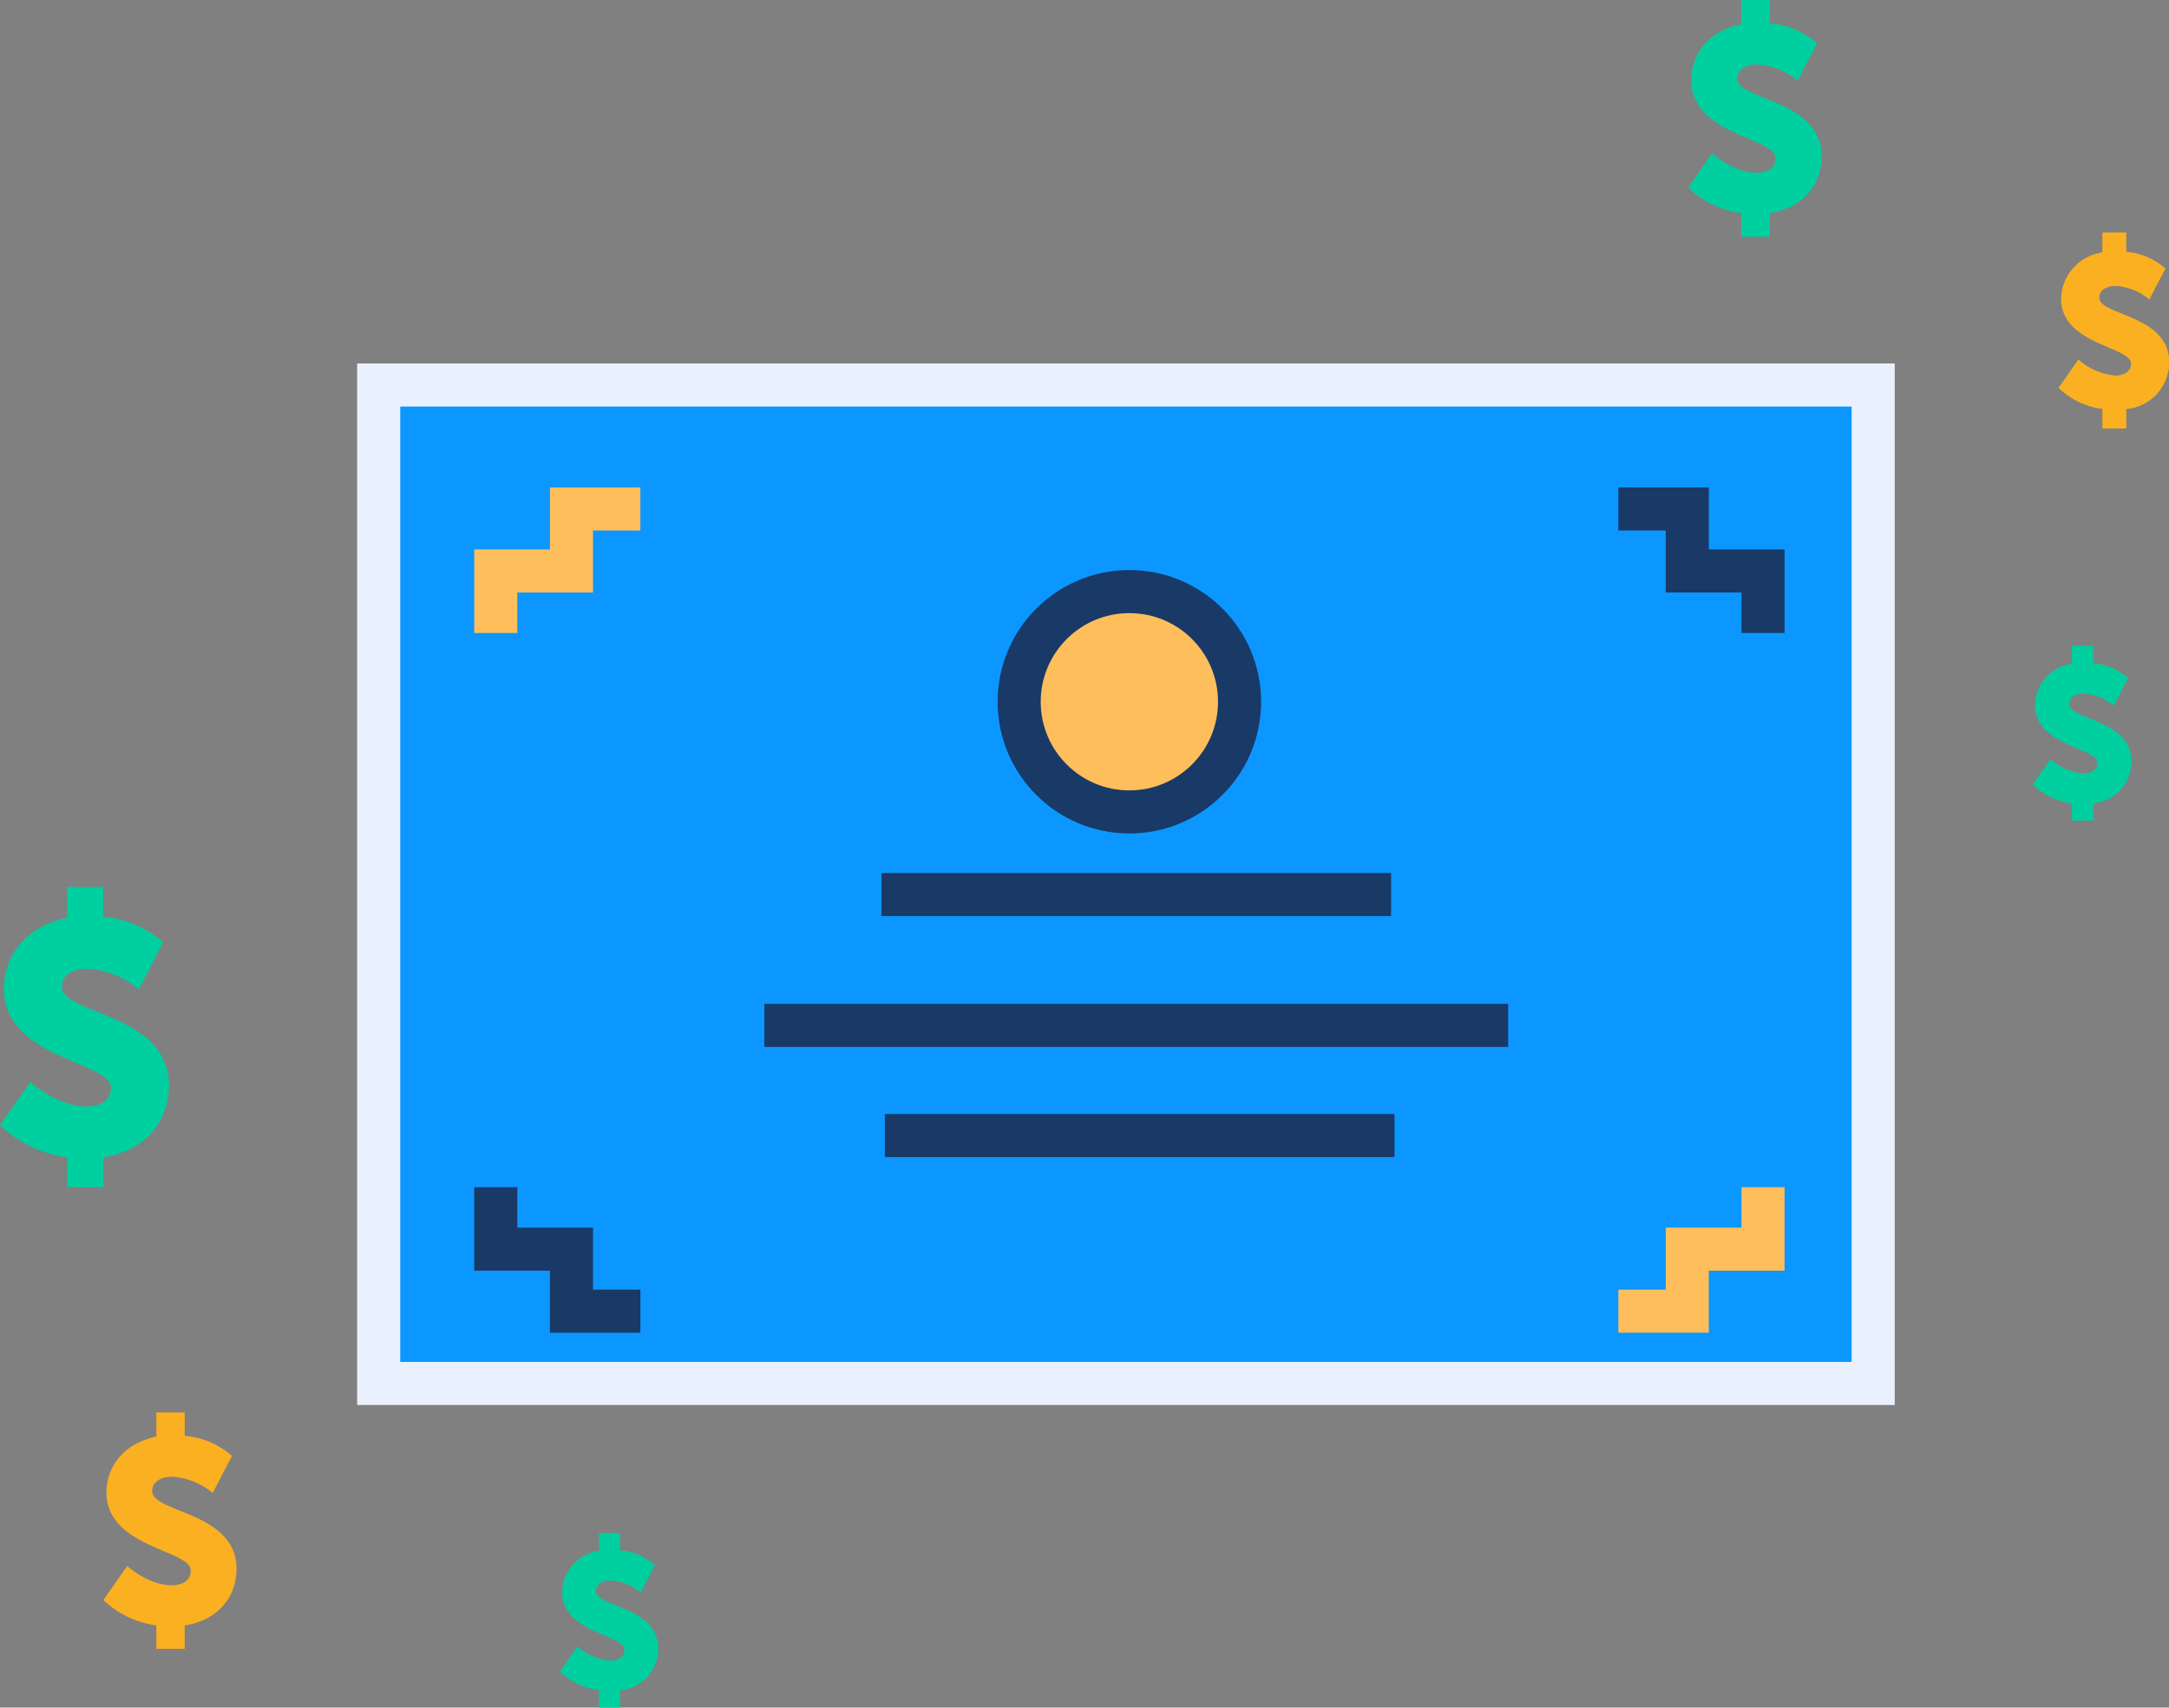 <svg xmlns="http://www.w3.org/2000/svg" viewBox="0 0 251.803 198.274">
  <rect x="0" y="0" width="251.803" height="198.274" fill="#808080" stroke="none"/>
  <defs>
    <style>
      .cls-1 {
        fill: #0b97ff;
        stroke: #eaf1fe;
      }

      .cls-1, .cls-2, .cls-3, .cls-4 {
        stroke-miterlimit: 10;
        stroke-width: 5px;
      }

      .cls-2, .cls-3 {
        fill: none;
      }

      .cls-2, .cls-4 {
        stroke: #193967;
      }

      .cls-3 {
        stroke: #ffbe5c;
      }

      .cls-4 {
        fill: #ffbe5c;
      }

      .cls-5 {
        fill: #00cf9f;
      }

      .cls-6 {
        fill: #fbb021;
      }
    </style>
  </defs>
  <g id="Group_223" data-name="Group 223" transform="translate(-884.789 -1333.829)">
    <g id="Group_139" data-name="Group 139" transform="translate(926.251 1376.034)">
      <rect id="Rectangle_144" data-name="Rectangle 144" class="cls-1" width="173.498" height="115.932" transform="translate(2.5 2.5)"/>
      <path id="Path_219" data-name="Path 219" class="cls-2" d="M182.5,20.5h8v7.2h8.795v7.2" transform="translate(-36.084 -3.608)"/>
      <path id="Path_220" data-name="Path 220" class="cls-3" d="M36.29,20.5h-8v7.2H19.5v7.2" transform="translate(-3.408 -3.608)"/>
      <path id="Path_221" data-name="Path 221" class="cls-2" d="M36.29,133.392h-8v-7.2H19.5V119" transform="translate(-3.408 -23.355)"/>
      <path id="Path_222" data-name="Path 222" class="cls-3" d="M182.5,133.392h8v-7.2h8.795V119" transform="translate(-36.084 -23.355)"/>
      <line id="Line_5" data-name="Line 5" class="cls-2" x2="59.165" transform="translate(60.866 61.665)"/>
      <line id="Line_6" data-name="Line 6" class="cls-2" x2="59.165" transform="translate(61.266 89.649)"/>
      <line id="Line_7" data-name="Line 7" class="cls-2" x2="86.349" transform="translate(47.274 76.856)"/>
      <circle id="Ellipse_29" data-name="Ellipse 29" class="cls-4" cx="12.792" cy="12.792" r="12.792" transform="translate(76.856 26.486)"/>
    </g>
    <g id="Group_177" data-name="Group 177" transform="translate(0 134)">
      <g id="Group_140" data-name="Group 140" transform="translate(884.789 1287.829)">
        <path id="Path_224" data-name="Path 224" class="cls-5" d="M3.512,22.633s3.122,2.843,6.522,2.843c1.394,0,2.843-.557,2.843-2.174,0-3.066-12.431-3.345-12.431-11.539C.5,7.47,3.568,4.4,7.8,3.568V0h4.181V3.456a11.967,11.967,0,0,1,6.968,2.955L16.11,11.874a10.358,10.358,0,0,0-6.021-2.4c-1.394,0-2.9.613-2.9,2.118,0,3.233,12.431,3.01,12.431,11.484,0,4.069-2.732,7.581-7.637,8.306v3.456H7.8V31.385A14,14,0,0,1,0,27.65Z" transform="translate(0 15)"/>
      </g>
      <g id="Group_142" data-name="Group 142" transform="translate(949.789 1377.829)">
        <path id="Path_224-2" data-name="Path 224" class="cls-5" d="M2.044,13.17a6.629,6.629,0,0,0,3.8,1.654c.811,0,1.654-.324,1.654-1.265C7.493,11.775.26,11.613.26,6.844A4.931,4.931,0,0,1,4.541,2.076V0H6.974V2.011A6.963,6.963,0,0,1,11.029,3.73L9.375,6.909a6.027,6.027,0,0,0-3.5-1.395c-.811,0-1.687.357-1.687,1.233,0,1.881,7.234,1.752,7.234,6.682a4.834,4.834,0,0,1-4.444,4.833v2.011H4.541V18.262A8.147,8.147,0,0,1,0,16.089Z"/>
      </g>
      <g id="Group_143" data-name="Group 143" transform="translate(896.789 1363.829)">
        <path id="Path_224-3" data-name="Path 224" class="cls-6" d="M2.767,17.832s2.46,2.24,5.139,2.24c1.1,0,2.24-.439,2.24-1.713,0-2.416-9.794-2.635-9.794-9.092.044-3.382,2.46-5.8,5.8-6.456V0H9.443V2.723a9.429,9.429,0,0,1,5.49,2.328l-2.24,4.3A8.161,8.161,0,0,0,7.95,7.467c-1.1,0-2.284.483-2.284,1.669,0,2.547,9.794,2.372,9.794,9.048,0,3.206-2.152,5.973-6.017,6.544v2.723H6.149V24.728A11.031,11.031,0,0,1,0,21.785Z" transform="translate(0)"/>
      </g>
    </g>
    <g id="Group_174" data-name="Group 174" transform="translate(0 134)">
      <g id="Group_146" data-name="Group 146" transform="translate(1120.789 1274.829)">
        <path id="Path_224-4" data-name="Path 224" class="cls-5" d="M2.044,13.17a6.629,6.629,0,0,0,3.8,1.654c.811,0,1.654-.324,1.654-1.265C7.493,11.775.26,11.613.26,6.844A4.931,4.931,0,0,1,4.541,2.076V0H6.974V2.011A6.963,6.963,0,0,1,11.029,3.73L9.375,6.909a6.027,6.027,0,0,0-3.5-1.395c-.811,0-1.687.357-1.687,1.233,0,1.881,7.234,1.752,7.234,6.682a4.834,4.834,0,0,1-4.444,4.833v2.011H4.541V18.262A8.147,8.147,0,0,1,0,16.089Z"/>
      </g>
      <g id="Group_145" data-name="Group 145" transform="translate(1080.789 1199.829)">
        <path id="Path_224-5" data-name="Path 224" class="cls-5" d="M2.767,17.832s2.46,2.24,5.139,2.24c1.1,0,2.24-.439,2.24-1.713,0-2.416-9.794-2.635-9.794-9.092.044-3.382,2.46-5.8,5.8-6.456V0H9.443V2.723a9.429,9.429,0,0,1,5.49,2.328l-2.24,4.3A8.161,8.161,0,0,0,7.95,7.467c-1.1,0-2.284.483-2.284,1.669,0,2.547,9.794,2.372,9.794,9.048,0,3.206-2.152,5.973-6.017,6.544v2.723H6.149V24.728A11.031,11.031,0,0,1,0,21.785Z" transform="translate(0)"/>
      </g>
      <g id="Group_144" data-name="Group 144" transform="translate(1123.789 1226.829)">
        <path id="Path_224-6" data-name="Path 224" class="cls-6" d="M2.292,14.768a7.434,7.434,0,0,0,4.256,1.855c.909,0,1.855-.364,1.855-1.419,0-2-8.111-2.182-8.111-7.529a5.53,5.53,0,0,1,4.8-5.347V0H7.82V2.255a7.808,7.808,0,0,1,4.547,1.928L10.512,7.748A6.758,6.758,0,0,0,6.584,6.184c-.909,0-1.891.4-1.891,1.382,0,2.11,8.111,1.964,8.111,7.493a5.421,5.421,0,0,1-4.983,5.42v2.255H5.092V20.478A9.135,9.135,0,0,1,0,18.041Z" transform="translate(0)"/>
      </g>
    </g>
    <g id="Group_175" data-name="Group 175" transform="translate(0 134)">
      <g id="Group_146-2" data-name="Group 146" transform="translate(1120.789 1274.829)">
        <path id="Path_224-7" data-name="Path 224" class="cls-5" d="M2.044,13.17a6.629,6.629,0,0,0,3.8,1.654c.811,0,1.654-.324,1.654-1.265C7.493,11.775.26,11.613.26,6.844A4.931,4.931,0,0,1,4.541,2.076V0H6.974V2.011A6.963,6.963,0,0,1,11.029,3.73L9.375,6.909a6.027,6.027,0,0,0-3.5-1.395c-.811,0-1.687.357-1.687,1.233,0,1.881,7.234,1.752,7.234,6.682a4.834,4.834,0,0,1-4.444,4.833v2.011H4.541V18.262A8.147,8.147,0,0,1,0,16.089Z"/>
      </g>
      <g id="Group_145-2" data-name="Group 145" transform="translate(1080.789 1199.829)">
        <path id="Path_224-8" data-name="Path 224" class="cls-5" d="M2.767,17.832s2.46,2.24,5.139,2.24c1.1,0,2.24-.439,2.24-1.713,0-2.416-9.794-2.635-9.794-9.092.044-3.382,2.46-5.8,5.8-6.456V0H9.443V2.723a9.429,9.429,0,0,1,5.49,2.328l-2.24,4.3A8.161,8.161,0,0,0,7.95,7.467c-1.1,0-2.284.483-2.284,1.669,0,2.547,9.794,2.372,9.794,9.048,0,3.206-2.152,5.973-6.017,6.544v2.723H6.149V24.728A11.031,11.031,0,0,1,0,21.785Z" transform="translate(0)"/>
      </g>
      <g id="Group_144-2" data-name="Group 144" transform="translate(1123.789 1226.829)">
        <path id="Path_224-9" data-name="Path 224" class="cls-6" d="M2.292,14.768a7.434,7.434,0,0,0,4.256,1.855c.909,0,1.855-.364,1.855-1.419,0-2-8.111-2.182-8.111-7.529a5.53,5.53,0,0,1,4.8-5.347V0H7.82V2.255a7.808,7.808,0,0,1,4.547,1.928L10.512,7.748A6.758,6.758,0,0,0,6.584,6.184c-.909,0-1.891.4-1.891,1.382,0,2.11,8.111,1.964,8.111,7.493a5.421,5.421,0,0,1-4.983,5.42v2.255H5.092V20.478A9.135,9.135,0,0,1,0,18.041Z" transform="translate(0)"/>
      </g>
    </g>
  </g>
</svg>
